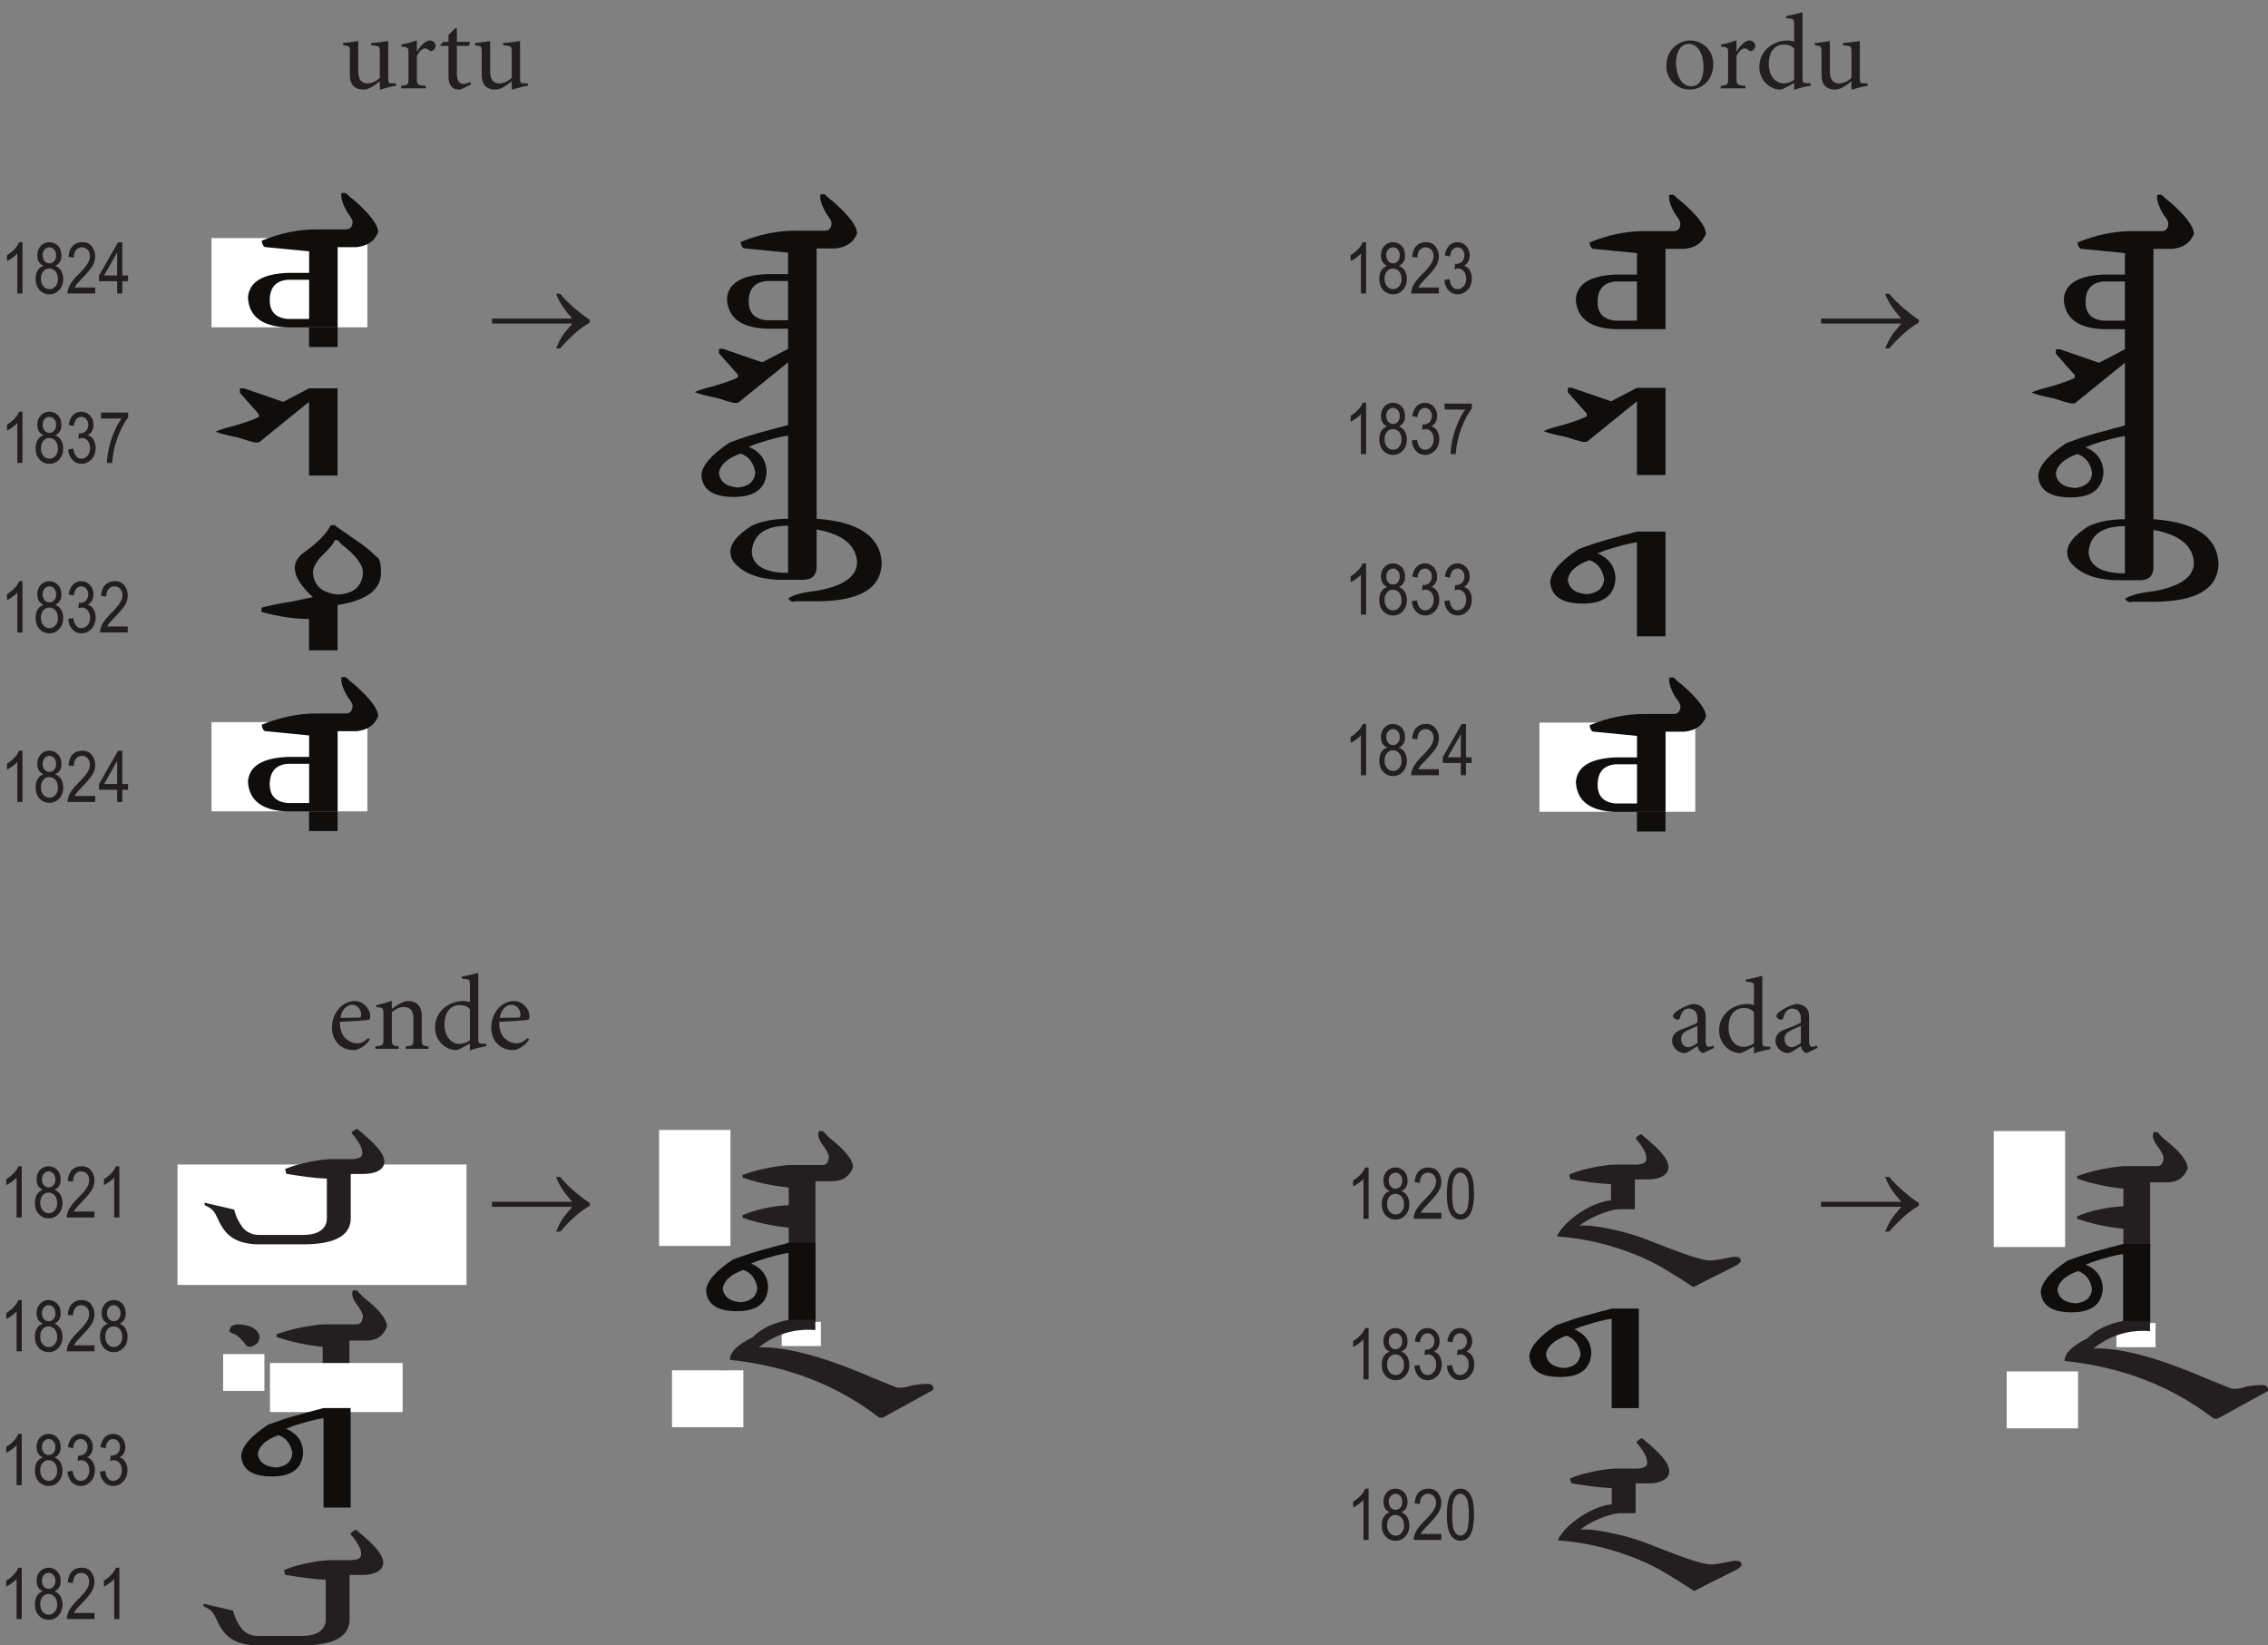 <?xml version="1.0" encoding="UTF-8" standalone="no"?>
<svg
   width="254.26pt"
   height="184.43pt"
   viewBox="0 0 254.26 184.43"
   version="1.2"
   id="svg65666"
   xmlns:xlink="http://www.w3.org/1999/xlink"
   xmlns="http://www.w3.org/2000/svg"
   xmlns:svg="http://www.w3.org/2000/svg">
  <rect x="0" y="0" width="254.26" height="184.43" fill="#808080" stroke="none"/>
  <defs
     id="defs65363">
    <g
       id="g65355">
      <symbol
         overflow="visible"
         id="glyph0-0">
        <path
           style="stroke:none;"
           d="M 1.688 0 L 1.688 -5 L 0.172 -5 L 0.172 0 Z M 0.359 -4.828 L 1.516 -4.828 L 1.516 -0.203 L 0.359 -0.203 Z M 0.359 -4.828 "
           id="path65298" />
      </symbol>
      <symbol
         overflow="visible"
         id="glyph0-1">
        <path
           style="stroke:none;"
           d="M 2.438 -5.75 L 2.062 -5.75 C 1.953 -5.5 1.797 -5.234 1.547 -4.969 C 1.297 -4.719 1.031 -4.484 0.703 -4.297 L 0.703 -3.625 C 0.891 -3.719 1.094 -3.844 1.312 -4 C 1.547 -4.172 1.719 -4.312 1.859 -4.484 L 1.859 0 L 2.438 0 Z M 2.438 -5.75 "
           id="path65301" />
      </symbol>
      <symbol
         overflow="visible"
         id="glyph0-2">
        <path
           style="stroke:none;"
           d="M 0.5 -2.594 C 0.344 -2.359 0.266 -2.031 0.266 -1.656 C 0.266 -1.125 0.406 -0.703 0.703 -0.391 C 1 -0.062 1.375 0.094 1.812 0.094 C 2.25 0.094 2.609 -0.062 2.906 -0.391 C 3.203 -0.703 3.359 -1.125 3.359 -1.625 C 3.359 -2 3.266 -2.312 3.125 -2.562 C 2.969 -2.812 2.75 -2.984 2.469 -3.109 C 2.703 -3.219 2.875 -3.359 2.984 -3.547 C 3.109 -3.75 3.156 -3.969 3.156 -4.25 C 3.156 -4.703 3.031 -5.062 2.781 -5.328 C 2.516 -5.609 2.188 -5.75 1.797 -5.75 C 1.422 -5.75 1.094 -5.609 0.844 -5.344 C 0.578 -5.062 0.453 -4.719 0.453 -4.281 C 0.453 -3.984 0.516 -3.75 0.625 -3.547 C 0.75 -3.359 0.922 -3.203 1.156 -3.109 C 0.875 -3.016 0.656 -2.844 0.5 -2.594 Z M 1.266 -4.922 C 1.422 -5.094 1.594 -5.172 1.812 -5.172 C 2.016 -5.172 2.188 -5.094 2.344 -4.922 C 2.5 -4.75 2.562 -4.531 2.562 -4.266 C 2.562 -4 2.5 -3.781 2.344 -3.625 C 2.203 -3.453 2.031 -3.375 1.812 -3.375 C 1.594 -3.375 1.422 -3.453 1.266 -3.625 C 1.125 -3.797 1.047 -4.016 1.047 -4.297 C 1.047 -4.547 1.125 -4.766 1.266 -4.922 Z M 1.125 -2.484 C 1.312 -2.703 1.531 -2.797 1.797 -2.797 C 2.062 -2.797 2.281 -2.703 2.484 -2.484 C 2.656 -2.266 2.766 -1.969 2.766 -1.625 C 2.766 -1.281 2.672 -1 2.484 -0.797 C 2.297 -0.578 2.078 -0.484 1.812 -0.484 C 1.547 -0.484 1.328 -0.578 1.141 -0.797 C 0.953 -1.016 0.859 -1.297 0.859 -1.641 C 0.859 -1.984 0.938 -2.266 1.125 -2.484 Z M 1.125 -2.484 "
           id="path65304" />
      </symbol>
      <symbol
         overflow="visible"
         id="glyph0-3">
        <path
           style="stroke:none;"
           d="M 0.984 -0.672 C 1.062 -0.797 1.141 -0.922 1.234 -1.062 C 1.344 -1.188 1.562 -1.422 1.906 -1.781 C 2.453 -2.344 2.812 -2.781 3.016 -3.125 C 3.203 -3.453 3.297 -3.797 3.297 -4.172 C 3.297 -4.578 3.172 -4.938 2.922 -5.266 C 2.688 -5.594 2.312 -5.75 1.844 -5.75 C 1.406 -5.75 1.047 -5.609 0.766 -5.328 C 0.5 -5.062 0.344 -4.641 0.297 -4.094 L 0.891 -4.031 C 0.891 -4.391 0.984 -4.688 1.156 -4.875 C 1.328 -5.078 1.547 -5.172 1.812 -5.172 C 2.062 -5.172 2.281 -5.078 2.453 -4.891 C 2.609 -4.719 2.703 -4.484 2.703 -4.188 C 2.703 -3.922 2.625 -3.656 2.453 -3.375 C 2.281 -3.078 1.938 -2.656 1.391 -2.125 C 0.922 -1.656 0.609 -1.25 0.438 -0.922 C 0.266 -0.578 0.188 -0.266 0.188 0 L 3.297 0 L 3.297 -0.672 Z M 0.984 -0.672 "
           id="path65307" />
      </symbol>
      <symbol
         overflow="visible"
         id="glyph0-4">
        <path
           style="stroke:none;"
           d="M 2.688 0 L 2.688 -1.375 L 3.328 -1.375 L 3.328 -2.016 L 2.688 -2.016 L 2.688 -5.734 L 2.203 -5.734 L 0.078 -2.016 L 0.078 -1.375 L 2.109 -1.375 L 2.109 0 Z M 0.641 -2.016 L 2.109 -4.594 L 2.109 -2.016 Z M 0.641 -2.016 "
           id="path65310" />
      </symbol>
      <symbol
         overflow="visible"
         id="glyph0-5">
        <path
           style="stroke:none;"
           d="M 0.75 -0.344 C 1.016 -0.047 1.359 0.094 1.766 0.094 C 2.188 0.094 2.562 -0.078 2.875 -0.406 C 3.188 -0.75 3.344 -1.172 3.344 -1.703 C 3.344 -1.938 3.297 -2.172 3.219 -2.375 C 3.141 -2.562 3.047 -2.734 2.922 -2.844 C 2.797 -2.969 2.641 -3.062 2.469 -3.109 C 2.656 -3.219 2.828 -3.375 2.938 -3.578 C 3.047 -3.781 3.109 -4.016 3.109 -4.266 C 3.109 -4.703 2.969 -5.047 2.703 -5.328 C 2.438 -5.609 2.125 -5.75 1.734 -5.75 C 1.375 -5.75 1.062 -5.625 0.812 -5.375 C 0.562 -5.125 0.391 -4.75 0.312 -4.266 L 0.891 -4.141 C 0.938 -4.484 1.031 -4.75 1.188 -4.922 C 1.344 -5.094 1.531 -5.172 1.75 -5.172 C 1.953 -5.172 2.141 -5.094 2.281 -4.922 C 2.438 -4.766 2.516 -4.547 2.516 -4.281 C 2.516 -3.984 2.422 -3.766 2.25 -3.578 C 2.078 -3.406 1.844 -3.312 1.547 -3.312 L 1.469 -3.328 L 1.406 -2.719 C 1.562 -2.766 1.703 -2.797 1.812 -2.797 C 2.062 -2.797 2.281 -2.688 2.453 -2.484 C 2.625 -2.281 2.719 -2.016 2.719 -1.688 C 2.719 -1.328 2.625 -1.047 2.438 -0.812 C 2.234 -0.594 2.016 -0.484 1.75 -0.484 C 1.266 -0.484 0.953 -0.859 0.844 -1.609 L 0.266 -1.516 C 0.297 -1.031 0.469 -0.625 0.75 -0.344 Z M 0.75 -0.344 "
           id="path65313" />
      </symbol>
      <symbol
         overflow="visible"
         id="glyph0-6">
        <path
           style="stroke:none;"
           d="M 2.594 -4.984 C 2.297 -4.578 2.031 -4.094 1.781 -3.5 C 1.531 -2.922 1.328 -2.312 1.188 -1.688 C 1.047 -1.047 0.969 -0.484 0.953 0 L 1.547 0 C 1.594 -0.922 1.797 -1.859 2.141 -2.812 C 2.484 -3.75 2.891 -4.516 3.344 -5.109 L 3.344 -5.656 L 0.297 -5.656 L 0.297 -4.984 Z M 2.594 -4.984 "
           id="path65316" />
      </symbol>
      <symbol
         overflow="visible"
         id="glyph0-7">
        <path
           style="stroke:none;"
           d="M 0.688 -0.562 C 0.969 -0.125 1.344 0.094 1.797 0.094 C 2.297 0.094 2.688 -0.156 2.938 -0.641 C 3.188 -1.141 3.312 -1.875 3.312 -2.828 C 3.312 -3.891 3.172 -4.656 2.859 -5.156 C 2.594 -5.547 2.234 -5.75 1.797 -5.75 C 1.281 -5.75 0.906 -5.5 0.641 -5.016 C 0.391 -4.516 0.266 -3.781 0.266 -2.828 C 0.266 -1.75 0.406 -1 0.688 -0.562 Z M 1.125 -4.703 C 1.297 -5.016 1.516 -5.172 1.766 -5.172 C 2.062 -5.172 2.281 -5.016 2.469 -4.703 C 2.641 -4.391 2.734 -3.766 2.734 -2.828 C 2.734 -1.906 2.641 -1.281 2.469 -0.953 C 2.281 -0.641 2.062 -0.484 1.812 -0.484 C 1.531 -0.484 1.297 -0.641 1.125 -0.953 C 0.938 -1.266 0.859 -1.891 0.859 -2.828 C 0.859 -3.75 0.938 -4.375 1.125 -4.703 Z M 1.125 -4.703 "
           id="path65319" />
      </symbol>
      <symbol
         overflow="visible"
         id="glyph1-0">
        <path
           style="stroke:none;"
           d=""
           id="path65322" />
      </symbol>
      <symbol
         overflow="visible"
         id="glyph1-1">
        <path
           style="stroke:none;"
           d="M 4.5 -1.156 C 4.016 -0.734 3.547 -0.547 3.125 -0.547 C 2.594 -0.547 2.078 -0.797 2.078 -1.922 L 2.078 -5.297 C 1.625 -5.219 0.75 -5.094 0.391 -5.078 L 0.391 -4.828 L 0.75 -4.766 C 1.031 -4.734 1.141 -4.625 1.141 -4.188 L 1.141 -1.5 C 1.141 -0.297 1.781 0.141 2.641 0.141 C 2.938 0.141 3.234 0.062 3.594 -0.141 C 3.906 -0.328 4.219 -0.562 4.5 -0.781 L 4.5 0.078 L 4.578 0.141 C 4.938 0.031 5.812 -0.219 6.312 -0.281 L 6.312 -0.547 L 5.781 -0.562 C 5.531 -0.578 5.438 -0.609 5.438 -1.094 L 5.438 -5.297 C 4.984 -5.219 4.109 -5.094 3.547 -5.078 L 3.547 -4.828 L 4.125 -4.75 C 4.375 -4.734 4.5 -4.625 4.5 -4.188 Z M 4.5 -1.156 "
           id="path65325" />
      </symbol>
      <symbol
         overflow="visible"
         id="glyph1-2">
        <path
           style="stroke:none;"
           d="M 2.172 -3.609 C 2.484 -4.234 2.797 -4.469 3.078 -4.469 C 3.297 -4.469 3.438 -4.359 3.594 -4.219 C 3.656 -4.156 3.766 -4.141 3.906 -4.203 C 4.156 -4.312 4.281 -4.578 4.281 -4.781 C 4.281 -5.031 4 -5.359 3.641 -5.359 C 3.062 -5.359 2.469 -4.609 2.203 -4.141 L 2.172 -4.141 L 2.172 -5.375 C 1.578 -5.156 0.984 -5.016 0.422 -4.891 L 0.422 -4.688 C 1.219 -4.578 1.234 -4.578 1.234 -3.859 L 1.234 -1.078 C 1.234 -0.406 1.172 -0.344 0.406 -0.281 L 0.406 0 L 3.172 0 L 3.172 -0.281 C 2.234 -0.344 2.172 -0.406 2.172 -1.078 Z M 2.172 -3.609 "
           id="path65328" />
      </symbol>
      <symbol
         overflow="visible"
         id="glyph1-3">
        <path
           style="stroke:none;"
           d="M 2.047 -4.75 L 3.359 -4.75 C 3.5 -4.891 3.547 -5.078 3.438 -5.203 L 2.047 -5.203 L 2.047 -6.75 L 1.891 -6.75 L 1.109 -5.969 L 1.109 -5.203 L 0.547 -5.203 L 0.188 -4.875 L 0.234 -4.75 L 1.109 -4.75 L 1.109 -1.312 C 1.109 -0.344 1.531 0.141 2.297 0.141 C 2.391 0.141 2.547 0.109 2.656 0.047 L 3.641 -0.438 L 3.531 -0.703 C 3.297 -0.578 3.031 -0.484 2.812 -0.484 C 2.5 -0.484 2.047 -0.641 2.047 -1.578 Z M 2.047 -4.75 "
           id="path65331" />
      </symbol>
      <symbol
         overflow="visible"
         id="glyph1-4">
        <path
           style="stroke:none;"
           d="M 3.266 -0.219 C 2.219 -0.219 1.562 -1.375 1.562 -2.906 C 1.562 -4.156 2.172 -4.984 2.969 -4.984 C 4.062 -4.984 4.641 -3.75 4.641 -2.422 C 4.641 -0.797 4.016 -0.219 3.266 -0.219 Z M 3.125 0.141 C 4.344 0.141 5.734 -0.812 5.734 -2.688 C 5.734 -4.188 4.641 -5.359 3.125 -5.359 C 2.031 -5.359 0.469 -4.469 0.469 -2.453 C 0.469 -1.219 1.438 0.141 3.125 0.141 Z M 3.125 0.141 "
           id="path65334" />
      </symbol>
      <symbol
         overflow="visible"
         id="glyph1-5">
        <path
           style="stroke:none;"
           d="M 4.375 -0.953 C 4.078 -0.719 3.609 -0.547 3.188 -0.547 C 2.406 -0.547 1.531 -1.266 1.531 -2.719 C 1.531 -4.578 2.656 -4.906 3.188 -4.906 C 3.609 -4.906 4.109 -4.812 4.375 -4.422 Z M 5.312 -8.516 C 4.875 -8.406 4.109 -8.203 3.469 -8.094 L 3.469 -7.859 C 4.359 -7.797 4.375 -7.781 4.375 -7.078 L 4.375 -5.234 C 4.156 -5.312 3.781 -5.359 3.703 -5.359 C 1.797 -5.359 0.469 -4.016 0.469 -2.406 C 0.469 -0.75 1.812 0.141 2.781 0.141 C 2.906 0.141 3.078 0.109 3.422 -0.078 L 4.375 -0.594 L 4.375 0.188 C 5.078 -0.109 6.016 -0.25 6.219 -0.297 L 6.219 -0.562 L 5.703 -0.578 C 5.391 -0.594 5.312 -0.641 5.312 -1.172 Z M 5.312 -8.516 "
           id="path65337" />
      </symbol>
      <symbol
         overflow="visible"
         id="glyph1-6">
        <path
           style="stroke:none;"
           d="M 4.547 -1.203 C 4.062 -0.766 3.703 -0.625 3.312 -0.625 C 2.453 -0.625 1.312 -1.25 1.359 -3.031 C 2.844 -3.078 4.328 -3.203 4.5 -3.234 C 4.719 -3.281 4.75 -3.312 4.75 -3.688 C 4.75 -4.484 3.969 -5.359 3.031 -5.359 C 1.594 -5.359 0.469 -4 0.469 -2.391 C 0.469 -1 1.375 0.141 2.906 0.141 C 3.234 0.141 4.062 -0.094 4.719 -1.031 Z M 1.422 -3.469 C 1.531 -4.359 2.141 -4.938 2.719 -4.938 C 3.344 -4.938 3.734 -4.375 3.734 -3.891 C 3.734 -3.562 3.688 -3.5 3.516 -3.5 Z M 1.422 -3.469 "
           id="path65340" />
      </symbol>
      <symbol
         overflow="visible"
         id="glyph1-7">
        <path
           style="stroke:none;"
           d="M 2.172 -5.375 C 1.562 -5.156 0.969 -5.016 0.422 -4.891 L 0.422 -4.688 C 1.219 -4.578 1.234 -4.578 1.234 -3.859 L 1.234 -1.078 C 1.234 -0.406 1.172 -0.344 0.344 -0.281 L 0.344 0 L 2.938 0 L 2.938 -0.281 C 2.234 -0.344 2.172 -0.406 2.172 -1.078 L 2.172 -4.109 C 2.531 -4.422 3.016 -4.688 3.484 -4.688 C 4.375 -4.688 4.594 -4.078 4.594 -3.391 L 4.594 -1.078 C 4.594 -0.406 4.531 -0.344 3.75 -0.281 L 3.75 0 L 6.281 0 L 6.281 -0.281 C 5.594 -0.344 5.531 -0.406 5.531 -1.078 L 5.531 -3.75 C 5.531 -4.703 4.984 -5.359 4.016 -5.359 C 3.641 -5.359 3.344 -5.219 2.969 -5 C 2.656 -4.812 2.406 -4.641 2.172 -4.469 Z M 2.172 -5.375 "
           id="path65343" />
      </symbol>
      <symbol
         overflow="visible"
         id="glyph1-8">
        <path
           style="stroke:none;"
           d="M 5.172 -0.438 L 5.062 -0.703 C 4.844 -0.594 4.641 -0.547 4.547 -0.547 C 4.375 -0.547 4.219 -0.75 4.219 -1.203 L 4.219 -3.906 C 4.219 -4.328 4.156 -4.75 3.75 -5.062 C 3.516 -5.25 3.141 -5.359 2.812 -5.359 C 1.953 -5.203 1.25 -4.734 0.953 -4.531 C 0.703 -4.328 0.547 -4.156 0.547 -4.016 C 0.547 -3.797 0.875 -3.594 1.062 -3.594 C 1.203 -3.594 1.312 -3.688 1.344 -3.828 C 1.469 -4.328 1.734 -4.844 2.312 -4.844 C 2.953 -4.844 3.297 -4.438 3.297 -3.703 L 3.297 -3.281 C 2.938 -3.031 1.953 -2.688 1.375 -2.453 C 0.75 -2.203 0.453 -1.781 0.453 -1.234 C 0.453 -0.578 1.016 0.141 1.891 0.141 C 2.141 0.141 2.797 -0.312 3.297 -0.641 C 3.375 -0.344 3.547 0.078 3.953 0.141 Z M 3.297 -0.984 C 2.969 -0.734 2.531 -0.516 2.25 -0.516 C 1.891 -0.516 1.469 -0.812 1.469 -1.453 C 1.469 -1.891 1.672 -2.125 2.094 -2.359 C 2.312 -2.469 3.031 -2.797 3.297 -2.906 Z M 3.297 -0.984 "
           id="path65346" />
      </symbol>
      <symbol
         overflow="visible"
         id="glyph2-0">
        <path
           style="stroke:none;"
           d="M 6.609 0 L 6.609 -7.5 L 0.594 -7.5 L 0.594 0 Z M 0.797 -7.312 L 6.422 -7.312 L 6.422 -0.188 L 0.797 -0.188 Z M 0.797 -7.312 "
           id="path65349" />
      </symbol>
      <symbol
         overflow="visible"
         id="glyph2-1">
        <path
           style="stroke:none;"
           d="M 8.297 -1.188 C 8.062 -0.812 7.844 -0.375 7.625 0.156 L 8.094 0.156 C 8.562 -0.406 9.094 -0.953 9.703 -1.5 C 10.312 -2.047 10.891 -2.453 11.406 -2.734 L 11.406 -3.062 C 11.016 -3.281 10.469 -3.703 9.797 -4.266 C 9.109 -4.844 8.547 -5.406 8.094 -5.969 L 7.625 -5.969 C 7.828 -5.453 8.047 -5.031 8.266 -4.688 C 8.5 -4.312 8.875 -3.828 9.438 -3.188 L 0.438 -3.188 L 0.438 -2.625 L 9.438 -2.625 C 8.922 -2.031 8.531 -1.547 8.297 -1.188 Z M 8.297 -1.188 "
           id="path65352" />
      </symbol>
    </g>
    <clipPath
       id="clip1">
      <path
         d="M 22 171 L 43 171 L 43 184.43 L 22 184.43 Z M 22 171 "
         id="path65357" />
    </clipPath>
    <clipPath
       id="clip2">
      <path
         d="M 226 148 L 254.262 148 L 254.262 160 L 226 160 Z M 226 148 "
         id="path65360" />
    </clipPath>
  </defs>
  <g
     id="surface5870">
    <path
       style=" stroke:none;fill-rule:nonzero;fill:rgb(6.302%,5.762%,5.057%);fill-opacity:1;"
       d="M 84.273 61.824 C 84.379 63.426 85.73 64.215 88.352 64.215 L 88.352 58.926 C 85.82 58.926 84.449 59.891 84.273 61.824 Z M 91.551 58.152 C 96.207 58.469 98.633 60.086 98.844 63.004 C 98.844 65.938 96.402 67.398 91.551 67.398 L 89.125 67.398 C 89.09 67.434 89.035 67.449 88.965 67.449 C 88.859 67.449 88.773 67.414 88.668 67.363 C 88.578 67.293 88.457 67.203 88.352 67.098 C 88.844 66.695 89.914 66.414 91.551 66.219 C 94.574 65.691 96.086 64.621 96.086 63.004 C 95.961 61.086 94.449 59.875 91.551 59.348 L 91.551 63.496 C 91.551 64.496 91.039 64.988 90.02 64.988 L 87.137 64.988 C 84.887 64.867 83.27 64.215 82.27 63.004 C 82.004 62.668 81.883 62.281 81.883 61.844 C 81.883 60.91 82.672 59.945 84.273 58.926 C 85.398 58.414 86.75 58.152 88.352 58.152 Z M 83.023 50.836 C 81.582 51.344 80.773 52.066 80.598 52.98 C 80.688 53.98 81.391 54.543 82.727 54.648 C 83.922 54.543 84.57 53.98 84.676 52.98 C 84.5 51.871 83.938 51.152 83.023 50.836 Z M 78.629 53.277 C 78.699 52.172 79.754 50.961 81.793 49.605 C 82.355 49.395 83.023 49.164 83.797 48.902 C 84.59 48.656 85.484 48.391 86.523 48.129 C 86.926 48.004 87.277 47.918 87.594 47.848 C 87.895 47.758 88.141 47.688 88.352 47.637 L 91.551 47.637 L 91.551 59.379 L 88.352 59.379 L 88.352 48.832 C 87.93 48.883 87.418 48.988 86.805 49.148 C 86.188 49.305 85.484 49.516 84.676 49.781 C 84.555 49.836 84.43 49.887 84.309 49.938 C 84.184 49.992 84.062 50.027 83.938 50.078 C 85.273 50.66 85.941 51.625 85.941 52.98 C 85.801 54.789 84.59 55.703 82.27 55.703 C 79.949 55.703 78.734 54.895 78.629 53.277 Z M 85.449 40.613 L 88.352 39.102 L 91.551 39.102 L 91.551 48.875 L 88.352 48.875 L 88.352 40.613 L 82.727 45.164 L 82.27 45.164 C 82.023 45.113 81.758 45.023 81.426 44.938 C 81.109 44.832 80.723 44.707 80.281 44.586 C 79.719 44.48 79.246 44.375 78.859 44.27 C 78.473 44.164 78.137 44.059 77.875 43.953 C 78.066 43.863 78.332 43.758 78.648 43.652 C 78.98 43.547 79.367 43.441 79.809 43.336 C 80.477 43.145 81.055 42.969 81.531 42.793 C 82.023 42.633 82.41 42.457 82.727 42.301 L 82.727 42 L 80.598 39.594 L 80.598 39.102 L 81.055 39.102 Z M 85.941 31.5 C 84.605 31.625 83.938 32.379 83.938 33.805 C 83.938 35.07 84.605 35.773 85.941 35.895 L 88.352 35.895 L 88.352 31.5 Z M 81.496 33.504 C 81.617 31.766 83.094 30.852 85.941 30.727 L 88.352 30.727 L 88.352 28.32 L 83.48 27.844 C 83.27 27.844 83.113 27.598 83.023 27.125 C 85.098 26.281 87.137 25.859 89.125 25.859 L 92.465 25.859 C 92.957 25.859 93.219 25.559 93.219 24.98 C 93.219 24.785 93.008 24.434 92.621 23.926 C 92.164 23.133 91.953 22.5 91.953 22.043 C 91.953 21.938 91.953 21.852 91.988 21.781 L 92.465 21.781 C 92.551 21.867 92.676 21.992 92.832 22.133 C 92.973 22.273 93.148 22.414 93.359 22.555 C 95.172 24.137 96.086 25.348 96.086 26.176 C 95.699 27.16 94.891 27.723 93.676 27.844 L 91.551 27.844 L 91.551 40.344 L 88.352 40.344 L 88.352 36.844 L 85.941 36.844 C 83.094 36.738 81.617 35.633 81.496 33.504 "
       id="path65365" />
    <path
       style=" stroke:none;fill-rule:nonzero;fill:rgb(6.302%,5.762%,5.057%);fill-opacity:1;"
       d="M 234.141 61.875 C 234.246 63.477 235.602 64.266 238.219 64.266 L 238.219 58.977 C 235.688 58.977 234.316 59.941 234.141 61.875 Z M 241.418 58.203 C 246.078 58.52 248.504 60.137 248.715 63.055 C 248.715 65.988 246.27 67.449 241.418 67.449 L 238.992 67.449 C 238.957 67.484 238.906 67.5 238.836 67.5 C 238.73 67.5 238.641 67.465 238.535 67.414 C 238.449 67.344 238.324 67.254 238.219 67.148 C 238.711 66.746 239.785 66.465 241.418 66.27 C 244.441 65.742 245.953 64.672 245.953 63.055 C 245.832 61.137 244.32 59.926 241.418 59.398 L 241.418 63.547 C 241.418 64.547 240.91 65.039 239.891 65.039 L 237.008 65.039 C 234.758 64.918 233.141 64.266 232.137 63.055 C 231.875 62.719 231.75 62.336 231.75 61.895 C 231.75 60.961 232.543 59.996 234.141 58.977 C 235.266 58.465 236.621 58.203 238.219 58.203 Z M 232.895 50.887 C 231.453 51.395 230.645 52.117 230.469 53.031 C 230.555 54.031 231.258 54.594 232.594 54.699 C 233.789 54.594 234.441 54.031 234.547 53.031 C 234.371 51.922 233.809 51.203 232.895 50.887 Z M 228.5 53.328 C 228.57 52.223 229.625 51.008 231.664 49.656 C 232.227 49.445 232.895 49.215 233.668 48.953 C 234.457 48.707 235.355 48.441 236.391 48.18 C 236.797 48.055 237.148 47.969 237.465 47.898 C 237.762 47.809 238.008 47.738 238.219 47.688 L 241.418 47.688 L 241.418 59.43 L 238.219 59.43 L 238.219 48.883 C 237.797 48.934 237.289 49.039 236.672 49.199 C 236.059 49.355 235.355 49.566 234.547 49.832 C 234.422 49.883 234.301 49.938 234.176 49.988 C 234.055 50.043 233.93 50.078 233.809 50.129 C 235.145 50.711 235.812 51.676 235.812 53.031 C 235.672 54.84 234.457 55.754 232.137 55.754 C 229.816 55.754 228.605 54.945 228.5 53.328 Z M 235.32 40.664 L 238.219 39.152 L 241.418 39.152 L 241.418 48.926 L 238.219 48.926 L 238.219 40.664 L 232.594 45.215 L 232.137 45.215 C 231.891 45.164 231.629 45.074 231.293 44.988 C 230.977 44.883 230.59 44.758 230.152 44.637 C 229.59 44.531 229.113 44.426 228.727 44.32 C 228.34 44.215 228.008 44.109 227.742 44.004 C 227.938 43.914 228.199 43.809 228.516 43.703 C 228.852 43.598 229.238 43.492 229.676 43.387 C 230.344 43.195 230.926 43.02 231.398 42.844 C 231.891 42.684 232.277 42.508 232.594 42.352 L 232.594 42.051 L 230.469 39.645 L 230.469 39.152 L 230.926 39.152 Z M 235.812 31.551 C 234.477 31.676 233.809 32.43 233.809 33.855 C 233.809 35.121 234.477 35.824 235.812 35.945 L 238.219 35.945 L 238.219 31.551 Z M 231.363 33.555 C 231.488 31.816 232.965 30.902 235.812 30.777 L 238.219 30.777 L 238.219 28.371 L 233.352 27.895 C 233.141 27.895 232.98 27.648 232.895 27.176 C 234.969 26.332 237.008 25.91 238.992 25.91 L 242.332 25.91 C 242.824 25.91 243.09 25.609 243.09 25.031 C 243.09 24.836 242.879 24.484 242.492 23.977 C 242.035 23.184 241.824 22.551 241.824 22.094 C 241.824 21.988 241.824 21.902 241.859 21.832 L 242.332 21.832 C 242.422 21.918 242.543 22.043 242.703 22.184 C 242.844 22.324 243.02 22.465 243.23 22.605 C 245.039 24.188 245.953 25.398 245.953 26.227 C 245.566 27.211 244.758 27.773 243.547 27.895 L 241.418 27.895 L 241.418 40.395 L 238.219 40.395 L 238.219 36.895 L 235.812 36.895 C 232.965 36.789 231.488 35.684 231.363 33.555 "
       id="path65367" />
    <g
       style="fill:rgb(13.73%,12.16%,12.549%);fill-opacity:1;"
       id="g65377">
      <use
         xlink:href="#glyph0-1"
         x="0.082"
         y="32.896"
         id="use65369" />
      <use
         xlink:href="#glyph0-2"
         x="3.73"
         y="32.896"
         id="use65371" />
      <use
         xlink:href="#glyph0-3"
         x="7.378"
         y="32.896"
         id="use65373" />
      <use
         xlink:href="#glyph0-4"
         x="11.026"
         y="32.896"
         id="use65375" />
    </g>
    <g
       style="fill:rgb(13.73%,12.16%,12.549%);fill-opacity:1;"
       id="g65387">
      <use
         xlink:href="#glyph0-1"
         x="0.082"
         y="51.896"
         id="use65379" />
      <use
         xlink:href="#glyph0-2"
         x="3.73"
         y="51.896"
         id="use65381" />
      <use
         xlink:href="#glyph0-5"
         x="7.378"
         y="51.896"
         id="use65383" />
      <use
         xlink:href="#glyph0-6"
         x="11.026"
         y="51.896"
         id="use65385" />
    </g>
    <g
       style="fill:rgb(13.73%,12.16%,12.549%);fill-opacity:1;"
       id="g65397">
      <use
         xlink:href="#glyph0-1"
         x="0.082"
         y="70.896"
         id="use65389" />
      <use
         xlink:href="#glyph0-2"
         x="3.73"
         y="70.896"
         id="use65391" />
      <use
         xlink:href="#glyph0-5"
         x="7.378"
         y="70.896"
         id="use65393" />
      <use
         xlink:href="#glyph0-3"
         x="11.026"
         y="70.896"
         id="use65395" />
    </g>
    <g
       style="fill:rgb(13.73%,12.16%,12.549%);fill-opacity:1;"
       id="g65407">
      <use
         xlink:href="#glyph0-1"
         x="0.082"
         y="89.896"
         id="use65399" />
      <use
         xlink:href="#glyph0-2"
         x="3.73"
         y="89.896"
         id="use65401" />
      <use
         xlink:href="#glyph0-3"
         x="7.378"
         y="89.896"
         id="use65403" />
      <use
         xlink:href="#glyph0-4"
         x="11.026"
         y="89.896"
         id="use65405" />
    </g>
    <g
       style="fill:rgb(13.73%,12.16%,12.549%);fill-opacity:1;"
       id="g65417">
      <use
         xlink:href="#glyph0-1"
         x="150.714"
         y="32.896"
         id="use65409" />
      <use
         xlink:href="#glyph0-2"
         x="154.362"
         y="32.896"
         id="use65411" />
      <use
         xlink:href="#glyph0-3"
         x="158.01"
         y="32.896"
         id="use65413" />
      <use
         xlink:href="#glyph0-5"
         x="161.658"
         y="32.896"
         id="use65415" />
    </g>
    <g
       style="fill:rgb(13.73%,12.16%,12.549%);fill-opacity:1;"
       id="g65427">
      <use
         xlink:href="#glyph0-1"
         x="150.714"
         y="50.896"
         id="use65419" />
      <use
         xlink:href="#glyph0-2"
         x="154.362"
         y="50.896"
         id="use65421" />
      <use
         xlink:href="#glyph0-5"
         x="158.01"
         y="50.896"
         id="use65423" />
      <use
         xlink:href="#glyph0-6"
         x="161.658"
         y="50.896"
         id="use65425" />
    </g>
    <g
       style="fill:rgb(13.73%,12.16%,12.549%);fill-opacity:1;"
       id="g65437">
      <use
         xlink:href="#glyph0-1"
         x="150.714"
         y="68.896"
         id="use65429" />
      <use
         xlink:href="#glyph0-2"
         x="154.362"
         y="68.896"
         id="use65431" />
      <use
         xlink:href="#glyph0-5"
         x="158.01"
         y="68.896"
         id="use65433" />
      <use
         xlink:href="#glyph0-5"
         x="161.658"
         y="68.896"
         id="use65435" />
    </g>
    <g
       style="fill:rgb(13.73%,12.16%,12.549%);fill-opacity:1;"
       id="g65447">
      <use
         xlink:href="#glyph0-1"
         x="150.714"
         y="86.896"
         id="use65439" />
      <use
         xlink:href="#glyph0-2"
         x="154.362"
         y="86.896"
         id="use65441" />
      <use
         xlink:href="#glyph0-3"
         x="158.01"
         y="86.896"
         id="use65443" />
      <use
         xlink:href="#glyph0-4"
         x="161.658"
         y="86.896"
         id="use65445" />
    </g>
    <g
       style="fill:rgb(13.73%,12.16%,12.549%);fill-opacity:1;"
       id="g65453">
      <use
         xlink:href="#glyph1-1"
         x="38.082"
         y="9.896"
         id="use65449" />
      <use
         xlink:href="#glyph1-2"
         x="44.562"
         y="9.896"
         id="use65451" />
    </g>
    <g
       style="fill:rgb(13.73%,12.16%,12.549%);fill-opacity:1;"
       id="g65457">
      <use
         xlink:href="#glyph1-3"
         x="49.17"
         y="9.896"
         id="use65455" />
    </g>
    <g
       style="fill:rgb(13.73%,12.16%,12.549%);fill-opacity:1;"
       id="g65461">
      <use
         xlink:href="#glyph1-1"
         x="52.866"
         y="9.896"
         id="use65459" />
    </g>
    <g
       style="fill:rgb(13.73%,12.16%,12.549%);fill-opacity:1;"
       id="g65465">
      <use
         xlink:href="#glyph1-4"
         x="186.335"
         y="9.896"
         id="use65463" />
    </g>
    <g
       style="fill:rgb(13.73%,12.16%,12.549%);fill-opacity:1;"
       id="g65469">
      <use
         xlink:href="#glyph1-2"
         x="192.503"
         y="9.896"
         id="use65467" />
    </g>
    <g
       style="fill:rgb(13.73%,12.16%,12.549%);fill-opacity:1;"
       id="g65473">
      <use
         xlink:href="#glyph1-5"
         x="196.763"
         y="9.896"
         id="use65471" />
    </g>
    <g
       style="fill:rgb(13.73%,12.16%,12.549%);fill-opacity:1;"
       id="g65477">
      <use
         xlink:href="#glyph1-1"
         x="203.063"
         y="9.896"
         id="use65475" />
    </g>
    <path
       style=" stroke:none;fill-rule:nonzero;fill:rgb(6.302%,5.762%,5.057%);fill-opacity:1;"
       d="M 37.984 66.637 C 36.176 66.516 35.191 65.707 35.086 64.211 C 35.086 63.562 35.488 62.859 36.316 62.066 C 37 61.418 37.406 60.906 37.527 60.539 L 37.844 60.539 L 38.285 61.012 C 39.883 62.227 40.691 63.297 40.691 64.211 C 40.586 65.707 39.691 66.516 37.984 66.637 Z M 41.324 61.594 C 40.887 61.223 40.324 60.82 39.656 60.379 C 39.129 60.012 38.688 59.695 38.336 59.465 C 38.004 59.238 37.723 59.027 37.527 58.867 L 37.09 58.867 C 36.562 59.871 35.508 60.941 33.891 62.066 C 33.328 62.543 33.047 63.07 33.047 63.668 C 33.047 64.598 33.715 65.688 35.086 66.938 C 34.594 67.023 33.836 67.184 32.816 67.41 C 32.008 67.535 31.305 67.656 30.727 67.781 C 30.129 67.902 29.672 68.027 29.32 68.113 L 29.32 68.59 C 31.219 69.117 32.992 69.379 34.645 69.379 L 34.645 72.895 L 37.844 72.895 L 37.844 67.816 C 41.078 67.305 42.715 66.109 42.715 64.211 C 42.715 63.281 42.59 62.734 42.379 62.543 C 42.098 62.277 41.746 61.961 41.324 61.594 "
       id="path65479" />
    <path
       style=" stroke:none;fill-rule:nonzero;fill:rgb(6.302%,5.762%,5.057%);fill-opacity:1;"
       d="M 29.02 49.598 L 34.645 45.043 L 34.645 53.305 L 37.844 53.305 L 37.844 43.531 L 34.645 43.531 L 31.746 45.043 L 27.352 43.531 L 26.895 43.531 L 26.895 44.023 L 29.02 46.434 L 29.02 46.73 C 28.703 46.891 28.316 47.066 27.824 47.223 C 27.352 47.398 26.77 47.574 26.102 47.77 C 25.664 47.871 25.277 47.98 24.941 48.086 C 24.625 48.191 24.363 48.297 24.168 48.383 C 24.434 48.488 24.766 48.594 25.152 48.699 C 25.539 48.805 26.016 48.91 26.578 49.016 C 27.016 49.141 27.402 49.262 27.719 49.367 C 28.055 49.453 28.316 49.543 28.562 49.598 L 29.02 49.598 "
       id="path65481" />
    <path
       style=" stroke:none;fill-rule:nonzero;fill:rgb(6.302%,5.762%,5.057%);fill-opacity:1;"
       d="M 181.105 31.551 L 183.516 31.551 L 183.516 35.945 L 181.105 35.945 C 179.77 35.824 179.102 35.121 179.102 33.855 C 179.102 32.43 179.77 31.676 181.105 31.551 Z M 181.105 36.895 L 186.715 36.895 L 186.715 27.895 L 188.84 27.895 C 190.055 27.773 190.863 27.211 191.25 26.227 C 191.25 25.398 190.336 24.188 188.523 22.605 C 188.312 22.465 188.137 22.324 187.996 22.184 C 187.84 22.043 187.715 21.918 187.629 21.832 L 187.152 21.832 C 187.117 21.902 187.117 21.988 187.117 22.094 C 187.117 22.551 187.328 23.184 187.785 23.977 C 188.172 24.484 188.383 24.836 188.383 25.031 C 188.383 25.609 188.121 25.91 187.629 25.91 L 184.289 25.91 C 182.301 25.91 180.262 26.332 178.188 27.176 C 178.277 27.648 178.434 27.895 178.645 27.895 L 183.516 28.371 L 183.516 30.777 L 181.105 30.777 C 178.258 30.902 176.781 31.816 176.66 33.555 C 176.781 35.684 178.258 36.789 181.105 36.895 "
       id="path65483" />
    <path
       style=" stroke:none;fill-rule:nonzero;fill:rgb(6.302%,5.762%,5.057%);fill-opacity:1;"
       d="M 175.762 64.93 C 175.938 64.016 176.746 63.297 178.188 62.785 C 179.102 63.102 179.664 63.824 179.84 64.93 C 179.734 65.934 179.086 66.496 177.891 66.602 C 176.555 66.496 175.852 65.934 175.762 64.93 Z M 181.105 64.93 C 181.105 63.578 180.438 62.609 179.102 62.031 C 179.227 61.977 179.348 61.941 179.473 61.891 C 179.594 61.836 179.719 61.785 179.84 61.73 C 180.648 61.469 181.352 61.258 181.969 61.098 C 182.582 60.941 183.094 60.836 183.516 60.781 L 183.516 71.328 L 186.715 71.328 L 186.715 59.586 L 183.516 59.586 C 183.305 59.641 183.059 59.711 182.758 59.797 C 182.441 59.867 182.09 59.957 181.688 60.078 C 180.648 60.344 179.754 60.605 178.961 60.852 C 178.188 61.117 177.52 61.344 176.957 61.555 C 174.918 62.91 173.863 64.121 173.793 65.23 C 173.898 66.848 175.113 67.656 177.434 67.656 C 179.754 67.656 180.965 66.742 181.105 64.93 "
       id="path65485" />
    <path
       style=" stroke:none;fill-rule:nonzero;fill:rgb(6.302%,5.762%,5.057%);fill-opacity:1;"
       d="M 175.445 48.953 C 175.887 49.074 176.273 49.199 176.59 49.305 C 176.922 49.391 177.188 49.48 177.434 49.531 L 177.891 49.531 L 183.516 44.98 L 183.516 53.242 L 186.715 53.242 L 186.715 43.469 L 183.516 43.469 L 180.613 44.98 L 176.219 43.469 L 175.762 43.469 L 175.762 43.961 L 177.891 46.367 L 177.891 46.668 C 177.574 46.824 177.188 47 176.695 47.16 C 176.219 47.336 175.641 47.512 174.973 47.703 C 174.531 47.809 174.145 47.914 173.812 48.02 C 173.496 48.125 173.23 48.23 173.039 48.32 C 173.301 48.426 173.637 48.531 174.023 48.637 C 174.41 48.742 174.883 48.848 175.445 48.953 "
       id="path65487" />
    <path
       style=" stroke:none;fill-rule:nonzero;fill:rgb(6.302%,5.762%,5.057%);fill-opacity:1;"
       d="M 175.766 86.809 C 175.941 85.895 176.75 85.172 178.191 84.664 C 179.105 84.98 179.668 85.699 179.844 86.809 C 179.738 87.809 179.086 88.371 177.891 88.477 C 176.555 88.371 175.852 87.809 175.766 86.809 Z M 181.109 86.809 C 181.109 85.453 180.441 84.488 179.105 83.906 C 179.227 83.855 179.352 83.82 179.473 83.766 C 179.598 83.715 179.719 83.66 179.844 83.609 C 180.652 83.344 181.355 83.133 181.969 82.977 C 182.586 82.816 183.094 82.711 183.516 82.66 L 183.516 93.207 L 186.715 93.207 L 186.715 81.465 L 183.516 81.465 C 183.305 81.516 183.059 81.586 182.762 81.676 C 182.445 81.746 182.094 81.836 181.688 81.957 C 180.652 82.219 179.754 82.484 178.965 82.73 C 178.191 82.992 177.523 83.223 176.961 83.434 C 174.922 84.785 173.867 86 173.797 87.105 C 173.902 88.723 175.113 89.531 177.434 89.531 C 179.754 89.531 180.969 88.617 181.109 86.809 "
       id="path65489" />
    <path
       style=" stroke:none;fill-rule:nonzero;fill:rgb(100%,100%,100%);fill-opacity:1;"
       d="M 190.055 90.996 L 172.582 90.996 L 172.582 80.996 L 190.055 80.996 L 190.055 90.996 "
       id="path65491" />
    <path
       style=" stroke:none;fill-rule:nonzero;fill:rgb(6.302%,5.762%,5.057%);fill-opacity:1;"
       d="M 183.523 90.062 L 181.113 90.062 C 179.777 89.941 179.109 89.238 179.109 87.973 C 179.109 86.547 179.777 85.793 181.113 85.668 L 183.523 85.668 Z M 188.531 76.723 C 188.32 76.582 188.145 76.441 188.004 76.301 C 187.848 76.16 187.723 76.035 187.637 75.949 L 187.16 75.949 C 187.125 76.02 187.125 76.105 187.125 76.211 C 187.125 76.668 187.336 77.301 187.793 78.094 C 188.18 78.602 188.391 78.953 188.391 79.148 C 188.391 79.727 188.129 80.027 187.637 80.027 L 184.297 80.027 C 182.309 80.027 180.27 80.449 178.195 81.293 C 178.285 81.766 178.441 82.012 178.652 82.012 L 183.523 82.488 L 183.523 84.895 L 181.113 84.895 C 178.266 85.02 176.789 85.934 176.668 87.672 C 176.789 89.801 178.266 90.906 181.113 91.012 L 186.723 91.012 L 186.723 82.012 L 188.848 82.012 C 190.062 81.891 190.871 81.328 191.258 80.344 C 191.258 79.516 190.344 78.305 188.531 76.723 "
       id="path65493" />
    <path
       style=" stroke:none;fill-rule:nonzero;fill:rgb(6.302%,5.762%,5.057%);fill-opacity:1;"
       d="M 26.898 86.754 C 27.074 85.84 27.883 85.121 29.324 84.609 C 30.238 84.926 30.801 85.648 30.977 86.754 C 30.871 87.758 30.219 88.32 29.023 88.426 C 27.688 88.32 26.984 87.758 26.898 86.754 Z M 32.242 86.754 C 32.242 85.402 31.574 84.434 30.238 83.855 C 30.359 83.801 30.484 83.766 30.605 83.715 C 30.73 83.66 30.852 83.609 30.977 83.555 C 31.785 83.293 32.488 83.082 33.102 82.922 C 33.719 82.766 34.227 82.66 34.648 82.605 L 34.648 93.152 L 37.848 93.152 L 37.848 81.41 L 34.648 81.41 C 34.438 81.465 34.191 81.535 33.895 81.621 C 33.578 81.691 33.227 81.781 32.82 81.902 C 31.785 82.168 30.887 82.43 30.098 82.676 C 29.324 82.941 28.656 83.168 28.094 83.379 C 26.055 84.734 25 85.945 24.93 87.055 C 25.035 88.672 26.246 89.48 28.566 89.48 C 30.887 89.48 32.102 88.566 32.242 86.754 "
       id="path65495" />
    <path
       style=" stroke:none;fill-rule:nonzero;fill:rgb(100%,100%,100%);fill-opacity:1;"
       d="M 41.184 90.945 L 23.715 90.945 L 23.715 80.945 L 41.184 80.945 L 41.184 90.945 "
       id="path65497" />
    <path
       style=" stroke:none;fill-rule:nonzero;fill:rgb(6.302%,5.762%,5.057%);fill-opacity:1;"
       d="M 34.656 90.012 L 32.246 90.012 C 30.91 89.887 30.242 89.184 30.242 87.918 C 30.242 86.496 30.91 85.738 32.246 85.617 L 34.656 85.617 Z M 39.664 76.668 C 39.453 76.527 39.277 76.387 39.137 76.246 C 38.977 76.105 38.855 75.984 38.77 75.895 L 38.293 75.895 C 38.258 75.965 38.258 76.055 38.258 76.16 C 38.258 76.617 38.469 77.25 38.926 78.039 C 39.312 78.551 39.523 78.902 39.523 79.094 C 39.523 79.676 39.262 79.973 38.77 79.973 L 35.426 79.973 C 33.441 79.973 31.402 80.395 29.328 81.238 C 29.414 81.715 29.574 81.961 29.785 81.961 L 34.656 82.434 L 34.656 84.844 L 32.246 84.844 C 29.398 84.965 27.922 85.879 27.797 87.621 C 27.922 89.746 29.398 90.855 32.246 90.961 L 37.852 90.961 L 37.852 81.961 L 39.98 81.961 C 41.195 81.836 42.004 81.273 42.391 80.289 C 42.391 79.465 41.473 78.25 39.664 76.668 "
       id="path65499" />
    <path
       style=" stroke:none;fill-rule:nonzero;fill:rgb(6.302%,5.762%,5.057%);fill-opacity:1;"
       d="M 26.898 32.496 C 27.074 31.586 27.883 30.863 29.324 30.352 C 30.238 30.668 30.801 31.391 30.977 32.496 C 30.871 33.5 30.219 34.062 29.023 34.168 C 27.688 34.062 26.984 33.5 26.898 32.496 Z M 32.242 32.496 C 32.242 31.145 31.574 30.176 30.238 29.598 C 30.359 29.543 30.484 29.508 30.605 29.457 C 30.73 29.402 30.852 29.352 30.977 29.297 C 31.785 29.035 32.488 28.824 33.102 28.664 C 33.719 28.508 34.227 28.402 34.648 28.348 L 34.648 38.895 L 37.848 38.895 L 37.848 27.152 L 34.648 27.152 C 34.438 27.207 34.191 27.277 33.895 27.363 C 33.578 27.434 33.227 27.523 32.82 27.645 C 31.785 27.91 30.887 28.172 30.098 28.418 C 29.324 28.684 28.656 28.91 28.094 29.121 C 26.055 30.477 25 31.688 24.93 32.797 C 25.035 34.414 26.246 35.223 28.566 35.223 C 30.887 35.223 32.102 34.309 32.242 32.496 "
       id="path65501" />
    <path
       style=" stroke:none;fill-rule:nonzero;fill:rgb(100%,100%,100%);fill-opacity:1;"
       d="M 41.184 36.688 L 23.715 36.688 L 23.715 26.688 L 41.184 26.688 L 41.184 36.688 "
       id="path65503" />
    <path
       style=" stroke:none;fill-rule:nonzero;fill:rgb(6.302%,5.762%,5.057%);fill-opacity:1;"
       d="M 34.656 35.754 L 32.246 35.754 C 30.91 35.629 30.242 34.926 30.242 33.66 C 30.242 32.238 30.91 31.48 32.246 31.359 L 34.656 31.359 Z M 39.664 22.41 C 39.453 22.27 39.277 22.129 39.137 21.988 C 38.977 21.848 38.855 21.727 38.77 21.637 L 38.293 21.637 C 38.258 21.711 38.258 21.797 38.258 21.902 C 38.258 22.359 38.469 22.992 38.926 23.781 C 39.312 24.293 39.523 24.645 39.523 24.836 C 39.523 25.418 39.262 25.715 38.77 25.715 L 35.426 25.715 C 33.441 25.715 31.402 26.137 29.328 26.98 C 29.414 27.457 29.574 27.703 29.785 27.703 L 34.656 28.176 L 34.656 30.586 L 32.246 30.586 C 29.398 30.711 27.922 31.621 27.797 33.363 C 27.922 35.488 29.398 36.598 32.246 36.703 L 37.852 36.703 L 37.852 27.703 L 39.98 27.703 C 41.195 27.578 42.004 27.016 42.391 26.031 C 42.391 25.207 41.473 23.992 39.664 22.41 "
       id="path65505" />
    <path
       style=" stroke:none;fill-rule:nonzero;fill:rgb(100%,100%,100%);fill-opacity:1;"
       d="M 19.902 130.531 L 52.301 130.531 L 52.301 144.031 L 19.902 144.031 L 19.902 130.531 "
       id="path65507" />
    <path
       style=" stroke:none;fill-rule:nonzero;fill:rgb(13.73%,12.16%,12.549%);fill-opacity:1;"
       d="M 37.992 138.742 C 38.879 138.25 39.32 137.523 39.32 136.559 L 39.32 131.59 L 40.738 131.59 C 41.438 131.59 42.008 131.469 42.441 131.223 C 42.875 130.98 43.09 130.637 43.09 130.195 C 43.09 129.844 42.922 129.438 42.59 128.98 C 42.258 128.52 41.715 127.961 40.961 127.309 C 40.805 127.172 40.641 127.035 40.477 126.898 C 40.309 126.762 40.172 126.637 40.066 126.531 C 39.977 126.531 39.871 126.574 39.75 126.656 C 39.625 126.738 39.516 126.832 39.418 126.941 C 39.418 127.008 39.48 127.109 39.602 127.242 C 39.727 127.371 39.871 127.562 40.035 127.805 C 40.133 127.953 40.219 128.082 40.285 128.199 C 40.355 128.316 40.414 128.434 40.461 128.543 C 40.512 128.656 40.547 128.773 40.574 128.898 C 40.598 129.02 40.609 129.156 40.609 129.312 C 40.609 129.539 40.488 129.699 40.25 129.789 C 40.012 129.883 39.699 129.93 39.309 129.93 L 37.109 129.93 C 36.895 129.93 36.586 129.953 36.18 129.996 C 35.777 130.039 35.328 130.109 34.84 130.207 C 34.355 130.305 33.855 130.418 33.348 130.559 C 32.84 130.691 32.379 130.859 31.957 131.051 L 32.105 131.578 C 32.875 131.703 33.641 131.816 34.402 131.918 C 35.164 132.023 35.914 132.086 36.645 132.117 L 36.645 136.551 C 36.645 137.137 36.414 137.598 35.957 137.93 C 35.496 138.258 34.832 138.426 33.965 138.426 L 29.125 138.426 C 28.766 138.426 28.457 138.379 28.203 138.285 C 27.949 138.195 27.738 138.082 27.574 137.949 C 27.406 137.816 27.27 137.68 27.164 137.535 C 27.055 137.387 26.969 137.254 26.898 137.137 C 26.781 136.941 26.688 136.773 26.621 136.633 C 26.551 136.492 26.496 136.359 26.453 136.238 C 26.406 136.117 26.371 136.004 26.344 135.902 C 26.312 135.801 26.285 135.695 26.254 135.586 L 22.934 134.812 L 22.934 135.074 C 23.148 135.191 23.328 135.289 23.469 135.367 C 23.609 135.445 23.73 135.539 23.832 135.648 C 23.938 135.754 24.035 135.887 24.125 136.039 C 24.219 136.199 24.324 136.406 24.441 136.668 C 24.645 137.129 24.883 137.535 25.145 137.887 C 25.41 138.238 25.723 138.531 26.09 138.762 C 26.457 138.996 26.887 139.176 27.379 139.297 C 27.875 139.418 28.457 139.48 29.133 139.48 L 33.969 139.48 C 35.77 139.48 37.109 139.234 37.992 138.742 "
       id="path65509" />
    <g
       clip-path="url(#clip1)"
       clip-rule="nonzero"
       id="g65513">
      <path
         style=" stroke:none;fill-rule:nonzero;fill:rgb(13.73%,12.16%,12.549%);fill-opacity:1;"
         d="M 37.867 183.691 C 38.754 183.199 39.195 182.473 39.195 181.508 L 39.195 176.539 L 40.613 176.539 C 41.312 176.539 41.883 176.414 42.316 176.172 C 42.75 175.93 42.965 175.586 42.965 175.148 C 42.965 174.793 42.797 174.391 42.465 173.93 C 42.133 173.469 41.59 172.914 40.836 172.258 C 40.68 172.121 40.516 171.984 40.352 171.848 C 40.184 171.711 40.047 171.586 39.941 171.48 C 39.852 171.48 39.746 171.523 39.625 171.605 C 39.5 171.688 39.391 171.785 39.293 171.891 C 39.293 171.957 39.355 172.059 39.477 172.191 C 39.602 172.324 39.746 172.512 39.91 172.754 C 40.008 172.902 40.094 173.035 40.16 173.152 C 40.23 173.27 40.289 173.383 40.336 173.496 C 40.387 173.609 40.422 173.727 40.449 173.848 C 40.473 173.969 40.484 174.109 40.484 174.266 C 40.484 174.488 40.363 174.648 40.125 174.742 C 39.887 174.832 39.574 174.879 39.184 174.879 L 36.984 174.879 C 36.77 174.879 36.461 174.902 36.055 174.945 C 35.652 174.988 35.203 175.059 34.715 175.156 C 34.23 175.254 33.73 175.371 33.223 175.508 C 32.715 175.645 32.254 175.809 31.832 176 L 31.98 176.527 C 32.75 176.652 33.516 176.77 34.277 176.871 C 35.039 176.973 35.789 177.039 36.52 177.066 L 36.52 181.5 C 36.52 182.086 36.289 182.547 35.832 182.875 C 35.371 183.207 34.707 183.375 33.84 183.375 L 29 183.375 C 28.641 183.375 28.332 183.328 28.078 183.238 C 27.824 183.145 27.613 183.031 27.449 182.898 C 27.281 182.77 27.145 182.629 27.039 182.484 C 26.93 182.336 26.844 182.203 26.773 182.086 C 26.656 181.895 26.562 181.727 26.496 181.582 C 26.426 181.441 26.371 181.309 26.328 181.188 C 26.281 181.066 26.246 180.953 26.219 180.852 C 26.188 180.75 26.16 180.645 26.129 180.539 L 22.809 179.762 L 22.809 180.027 C 23.023 180.145 23.203 180.242 23.344 180.32 C 23.484 180.398 23.605 180.488 23.707 180.598 C 23.812 180.703 23.91 180.836 24 180.992 C 24.094 181.148 24.199 181.355 24.316 181.621 C 24.52 182.078 24.758 182.484 25.02 182.832 C 25.285 183.188 25.598 183.48 25.965 183.711 C 26.332 183.945 26.762 184.125 27.254 184.246 C 27.75 184.371 28.332 184.43 29.008 184.43 L 33.844 184.43 C 35.645 184.43 36.984 184.184 37.867 183.691 "
         id="path65511" />
    </g>
    <path
       style=" stroke:none;fill-rule:nonzero;fill:rgb(13.73%,12.16%,12.549%);fill-opacity:1;"
       d="M 191.105 143.621 C 191.484 143.43 191.848 143.246 192.199 143.07 C 192.551 142.895 192.91 142.719 193.281 142.539 C 193.652 142.355 194.062 142.148 194.512 141.914 C 194.699 141.816 194.852 141.715 194.973 141.605 C 195.098 141.5 195.156 141.418 195.156 141.359 C 195.156 141.164 195.098 141.035 194.98 140.969 C 194.863 140.906 194.68 140.875 194.426 140.875 C 194.348 140.875 194.199 140.898 193.977 140.941 C 193.758 140.984 193.516 141.031 193.254 141.078 C 192.988 141.129 192.727 141.176 192.461 141.219 C 192.199 141.262 191.988 141.285 191.832 141.285 C 191.473 141.285 191.035 141.215 190.523 141.078 C 190.008 140.945 189.434 140.766 188.801 140.539 C 188.168 140.316 187.473 140.059 186.723 139.766 C 185.973 139.473 185.18 139.164 184.352 138.848 C 183.668 138.582 182.945 138.352 182.184 138.148 C 181.422 137.949 180.699 137.785 180.016 137.656 C 179.332 137.523 178.727 137.434 178.199 137.391 C 177.672 137.348 177.301 137.355 177.086 137.414 C 177.242 137.246 177.5 137.059 177.859 136.844 C 178.223 136.629 178.621 136.426 179.062 136.23 C 179.504 136.035 179.953 135.871 180.418 135.742 C 180.883 135.609 181.301 135.543 181.672 135.543 L 183.281 135.543 L 183.281 132.203 L 184.699 132.203 C 185.398 132.203 185.969 132.082 186.402 131.836 C 186.836 131.594 187.051 131.25 187.051 130.812 C 187.051 130.457 186.883 130.051 186.551 129.594 C 186.219 129.133 185.676 128.578 184.922 127.922 C 184.766 127.785 184.602 127.648 184.438 127.512 C 184.27 127.375 184.133 127.25 184.023 127.145 C 183.938 127.145 183.832 127.188 183.711 127.27 C 183.586 127.352 183.477 127.445 183.379 127.555 C 183.379 127.621 183.441 127.723 183.562 127.855 C 183.688 127.988 183.828 128.176 183.996 128.418 C 184.094 128.566 184.18 128.695 184.246 128.812 C 184.316 128.93 184.375 129.047 184.422 129.16 C 184.473 129.27 184.508 129.387 184.531 129.512 C 184.559 129.633 184.57 129.77 184.57 129.926 C 184.57 130.152 184.453 130.312 184.211 130.402 C 183.973 130.496 183.656 130.543 183.266 130.543 L 181.07 130.543 C 180.855 130.543 180.547 130.566 180.141 130.609 C 179.738 130.652 179.289 130.723 178.801 130.82 C 178.316 130.918 177.816 131.035 177.309 131.168 C 176.801 131.309 176.336 131.473 175.918 131.664 L 176.062 132.191 C 176.836 132.316 177.602 132.434 178.363 132.535 C 179.125 132.637 179.875 132.699 180.605 132.73 L 180.605 134.547 C 180.137 134.586 179.609 134.719 179.023 134.941 C 178.438 135.164 177.859 135.457 177.289 135.812 C 176.719 136.168 176.188 136.582 175.695 137.055 C 175.203 137.527 174.812 138.035 174.531 138.582 C 176.18 138.707 177.754 138.957 179.25 139.32 C 180.742 139.688 182.188 140.156 183.586 140.734 C 184.668 141.172 185.727 141.703 186.758 142.328 C 187.785 142.953 188.82 143.602 189.855 144.273 C 190.312 144.027 190.73 143.812 191.105 143.621 "
       id="path65515" />
    <path
       style=" stroke:none;fill-rule:nonzero;fill:rgb(13.73%,12.16%,12.549%);fill-opacity:1;"
       d="M 191.191 177.691 C 191.57 177.5 191.934 177.316 192.285 177.141 C 192.637 176.965 192.996 176.789 193.367 176.609 C 193.738 176.426 194.148 176.219 194.598 175.984 C 194.785 175.887 194.938 175.785 195.059 175.676 C 195.184 175.57 195.242 175.488 195.242 175.43 C 195.242 175.234 195.184 175.105 195.066 175.039 C 194.949 174.977 194.766 174.945 194.512 174.945 C 194.434 174.945 194.285 174.969 194.062 175.012 C 193.844 175.055 193.602 175.102 193.34 175.148 C 193.074 175.199 192.812 175.246 192.547 175.289 C 192.285 175.332 192.074 175.355 191.918 175.355 C 191.559 175.355 191.121 175.285 190.609 175.148 C 190.094 175.016 189.52 174.836 188.887 174.609 C 188.254 174.387 187.559 174.129 186.809 173.836 C 186.059 173.543 185.266 173.234 184.438 172.918 C 183.754 172.652 183.031 172.422 182.27 172.219 C 181.508 172.02 180.785 171.855 180.102 171.727 C 179.418 171.594 178.812 171.504 178.285 171.461 C 177.758 171.418 177.387 171.426 177.172 171.484 C 177.328 171.316 177.586 171.129 177.945 170.914 C 178.309 170.699 178.707 170.496 179.148 170.301 C 179.59 170.105 180.039 169.941 180.504 169.812 C 180.969 169.68 181.387 169.613 181.758 169.613 L 183.367 169.613 L 183.367 166.273 L 184.785 166.273 C 185.484 166.273 186.055 166.152 186.488 165.906 C 186.922 165.664 187.137 165.32 187.137 164.883 C 187.137 164.527 186.969 164.121 186.637 163.664 C 186.305 163.203 185.762 162.648 185.008 161.992 C 184.852 161.855 184.688 161.719 184.523 161.582 C 184.355 161.445 184.219 161.32 184.109 161.215 C 184.023 161.215 183.918 161.258 183.797 161.34 C 183.672 161.422 183.562 161.516 183.465 161.625 C 183.465 161.691 183.527 161.793 183.648 161.926 C 183.773 162.059 183.914 162.246 184.082 162.488 C 184.18 162.637 184.266 162.766 184.332 162.883 C 184.402 163 184.461 163.117 184.508 163.23 C 184.559 163.34 184.594 163.457 184.617 163.582 C 184.645 163.703 184.656 163.84 184.656 163.996 C 184.656 164.223 184.539 164.383 184.297 164.473 C 184.059 164.566 183.742 164.613 183.352 164.613 L 181.156 164.613 C 180.941 164.613 180.633 164.637 180.227 164.68 C 179.824 164.723 179.375 164.793 178.887 164.891 C 178.402 164.988 177.902 165.105 177.395 165.242 C 176.887 165.379 176.422 165.543 176.004 165.734 L 176.148 166.262 C 176.922 166.387 177.688 166.504 178.449 166.605 C 179.211 166.707 179.961 166.77 180.691 166.801 L 180.691 168.617 C 180.223 168.656 179.695 168.789 179.109 169.012 C 178.523 169.234 177.945 169.527 177.375 169.883 C 176.805 170.238 176.273 170.652 175.781 171.125 C 175.289 171.598 174.898 172.105 174.617 172.652 C 176.266 172.781 177.84 173.027 179.336 173.391 C 180.828 173.758 182.273 174.227 183.672 174.805 C 184.754 175.242 185.812 175.773 186.844 176.398 C 187.871 177.023 188.906 177.672 189.941 178.344 C 190.398 178.098 190.816 177.883 191.191 177.691 "
       id="path65517" />
    <g
       style="fill:rgb(13.73%,12.16%,12.549%);fill-opacity:1;"
       id="g65527">
      <use
         xlink:href="#glyph0-1"
         x="0"
         y="136.472"
         id="use65519" />
      <use
         xlink:href="#glyph0-2"
         x="3.648"
         y="136.472"
         id="use65521" />
      <use
         xlink:href="#glyph0-3"
         x="7.296"
         y="136.472"
         id="use65523" />
      <use
         xlink:href="#glyph0-1"
         x="10.944"
         y="136.472"
         id="use65525" />
    </g>
    <g
       style="fill:rgb(13.73%,12.16%,12.549%);fill-opacity:1;"
       id="g65537">
      <use
         xlink:href="#glyph0-1"
         x="0"
         y="151.472"
         id="use65529" />
      <use
         xlink:href="#glyph0-2"
         x="3.648"
         y="151.472"
         id="use65531" />
      <use
         xlink:href="#glyph0-3"
         x="7.296"
         y="151.472"
         id="use65533" />
      <use
         xlink:href="#glyph0-2"
         x="10.944"
         y="151.472"
         id="use65535" />
    </g>
    <g
       style="fill:rgb(13.73%,12.16%,12.549%);fill-opacity:1;"
       id="g65547">
      <use
         xlink:href="#glyph0-1"
         x="0"
         y="166.472"
         id="use65539" />
      <use
         xlink:href="#glyph0-2"
         x="3.648"
         y="166.472"
         id="use65541" />
      <use
         xlink:href="#glyph0-5"
         x="7.296"
         y="166.472"
         id="use65543" />
      <use
         xlink:href="#glyph0-5"
         x="10.944"
         y="166.472"
         id="use65545" />
    </g>
    <g
       style="fill:rgb(13.73%,12.16%,12.549%);fill-opacity:1;"
       id="g65557">
      <use
         xlink:href="#glyph0-1"
         x="0"
         y="181.472"
         id="use65549" />
      <use
         xlink:href="#glyph0-2"
         x="3.648"
         y="181.472"
         id="use65551" />
      <use
         xlink:href="#glyph0-3"
         x="7.296"
         y="181.472"
         id="use65553" />
      <use
         xlink:href="#glyph0-1"
         x="10.944"
         y="181.472"
         id="use65555" />
    </g>
    <g
       style="fill:rgb(13.73%,12.16%,12.549%);fill-opacity:1;"
       id="g65567">
      <use
         xlink:href="#glyph0-1"
         x="150.993"
         y="136.613"
         id="use65559" />
      <use
         xlink:href="#glyph0-2"
         x="154.641"
         y="136.613"
         id="use65561" />
      <use
         xlink:href="#glyph0-3"
         x="158.289"
         y="136.613"
         id="use65563" />
      <use
         xlink:href="#glyph0-7"
         x="161.937"
         y="136.613"
         id="use65565" />
    </g>
    <g
       style="fill:rgb(13.73%,12.16%,12.549%);fill-opacity:1;"
       id="g65577">
      <use
         xlink:href="#glyph0-1"
         x="150.993"
         y="154.613"
         id="use65569" />
      <use
         xlink:href="#glyph0-2"
         x="154.641"
         y="154.613"
         id="use65571" />
      <use
         xlink:href="#glyph0-5"
         x="158.289"
         y="154.613"
         id="use65573" />
      <use
         xlink:href="#glyph0-5"
         x="161.937"
         y="154.613"
         id="use65575" />
    </g>
    <g
       style="fill:rgb(13.73%,12.16%,12.549%);fill-opacity:1;"
       id="g65587">
      <use
         xlink:href="#glyph0-1"
         x="150.993"
         y="172.613"
         id="use65579" />
      <use
         xlink:href="#glyph0-2"
         x="154.641"
         y="172.613"
         id="use65581" />
      <use
         xlink:href="#glyph0-3"
         x="158.289"
         y="172.613"
         id="use65583" />
      <use
         xlink:href="#glyph0-7"
         x="161.937"
         y="172.613"
         id="use65585" />
    </g>
    <path
       style=" stroke:none;fill-rule:nonzero;fill:rgb(13.73%,12.16%,12.549%);fill-opacity:1;"
       d="M 43.383 148.711 C 42.977 149.746 42.223 150.262 41.117 150.262 L 39.176 150.262 L 39.176 157.699 L 36.176 157.699 L 36.176 155.469 C 34.309 155.277 32.582 154.902 31 154.352 L 31 154.062 C 32.582 153.414 34.309 153.043 36.176 152.949 L 36.176 150.969 C 34.309 150.777 32.582 150.406 31 149.852 L 31 149.566 C 32.582 148.988 34.309 148.617 36.176 148.449 L 40 148.449 C 40.383 148.449 40.613 148.16 40.684 147.586 C 40.684 147.273 40.449 146.809 39.98 146.184 C 39.516 145.559 39.375 145.043 39.566 144.637 L 40 144.637 L 40.684 145.359 C 42.484 146.75 43.383 147.871 43.383 148.711 Z M 28.875 154.641 C 28.539 154.926 28.254 155.07 28.012 155.07 C 27.867 155.07 27.734 155.012 27.617 154.891 C 27.062 154.148 26.547 153.727 26.066 153.633 C 25.828 153.512 25.707 153.391 25.707 153.273 C 25.707 153.199 25.73 153.141 25.781 153.09 C 25.781 152.805 26.02 152.66 26.5 152.66 C 26.715 152.613 26.906 152.586 27.074 152.586 C 27.844 152.586 28.445 152.887 28.875 153.488 C 29.02 153.68 29.094 153.871 29.094 154.062 C 29.094 154.258 29.02 154.449 28.875 154.641 Z M 28.875 150.535 C 28.539 150.824 28.254 150.969 28.012 150.969 C 27.867 150.969 27.734 150.918 27.617 150.824 C 27.062 150.078 26.609 149.648 26.25 149.527 C 25.887 149.41 25.707 149.289 25.707 149.168 C 25.707 149.121 25.73 149.062 25.781 148.988 C 25.781 148.727 26.02 148.543 26.5 148.449 C 27.652 148.449 28.445 148.727 28.875 149.277 C 29.16 149.637 29.16 150.055 28.875 150.535 "
       id="path65589" />
    <path
       style=" stroke:none;fill-rule:nonzero;fill:rgb(100%,100%,100%);fill-opacity:1;"
       d="M 30.266 152.781 L 45.141 152.781 L 45.141 158.281 L 30.266 158.281 L 30.266 152.781 "
       id="path65591" />
    <path
       style=" stroke:none;fill-rule:nonzero;fill:rgb(100%,100%,100%);fill-opacity:1;"
       d="M 29.641 155.906 L 25.016 155.906 L 25.016 151.781 L 29.641 151.781 L 29.641 155.906 "
       id="path65593" />
    <g
       style="fill:rgb(13.73%,12.16%,12.549%);fill-opacity:1;"
       id="g65597">
      <use
         xlink:href="#glyph1-6"
         x="36.748"
         y="117.563"
         id="use65595" />
    </g>
    <g
       style="fill:rgb(13.73%,12.16%,12.549%);fill-opacity:1;"
       id="g65603">
      <use
         xlink:href="#glyph1-7"
         x="41.752"
         y="117.563"
         id="use65599" />
      <use
         xlink:href="#glyph1-5"
         x="48.304"
         y="117.563"
         id="use65601" />
    </g>
    <g
       style="fill:rgb(13.73%,12.16%,12.549%);fill-opacity:1;"
       id="g65607">
      <use
         xlink:href="#glyph1-6"
         x="54.605"
         y="117.563"
         id="use65605" />
    </g>
    <g
       style="fill:rgb(13.73%,12.16%,12.549%);fill-opacity:1;"
       id="g65611">
      <use
         xlink:href="#glyph1-8"
         x="187"
         y="117.896"
         id="use65609" />
    </g>
    <g
       style="fill:rgb(13.73%,12.16%,12.549%);fill-opacity:1;"
       id="g65617">
      <use
         xlink:href="#glyph1-5"
         x="192.256"
         y="117.896"
         id="use65613" />
      <use
         xlink:href="#glyph1-8"
         x="198.592"
         y="117.896"
         id="use65615" />
    </g>
    <path
       style=" stroke:none;fill-rule:nonzero;fill:rgb(6.302%,5.762%,5.057%);fill-opacity:1;"
       d="M 28.906 162.906 C 29.074 162.039 29.84 161.355 31.211 160.871 C 32.078 161.168 32.613 161.855 32.781 162.906 C 32.68 163.859 32.062 164.395 30.926 164.492 C 29.656 164.395 28.988 163.859 28.906 162.906 Z M 33.98 162.906 C 33.98 161.621 33.348 160.703 32.078 160.152 C 32.195 160.102 32.312 160.07 32.43 160.02 C 32.547 159.969 32.664 159.918 32.781 159.867 C 33.547 159.617 34.215 159.418 34.801 159.266 C 35.387 159.117 35.871 159.016 36.27 158.965 L 36.27 168.984 L 39.309 168.984 L 39.309 157.828 L 36.27 157.828 C 36.07 157.883 35.836 157.949 35.551 158.031 C 35.254 158.098 34.918 158.18 34.535 158.297 C 33.547 158.551 32.695 158.801 31.945 159.035 C 31.211 159.285 30.578 159.5 30.043 159.703 C 28.105 160.988 27.102 162.141 27.035 163.191 C 27.137 164.727 28.289 165.496 30.492 165.496 C 32.695 165.496 33.848 164.625 33.98 162.906 "
       id="path65619" />
    <path
       style=" stroke:none;fill-rule:nonzero;fill:rgb(6.302%,5.762%,5.057%);fill-opacity:1;"
       d="M 173.316 151.758 C 173.484 150.891 174.254 150.203 175.621 149.719 C 176.492 150.02 177.023 150.703 177.191 151.758 C 177.094 152.707 176.477 153.242 175.34 153.344 C 174.07 153.242 173.402 152.707 173.316 151.758 Z M 178.395 151.758 C 178.395 150.473 177.762 149.555 176.492 149 C 176.609 148.953 176.727 148.918 176.844 148.867 C 176.961 148.82 177.074 148.77 177.191 148.719 C 177.961 148.469 178.629 148.266 179.215 148.117 C 179.797 147.965 180.281 147.867 180.684 147.816 L 180.684 157.836 L 183.723 157.836 L 183.723 146.68 L 180.684 146.68 C 180.48 146.73 180.25 146.797 179.965 146.883 C 179.664 146.949 179.328 147.031 178.945 147.148 C 177.961 147.398 177.109 147.648 176.355 147.883 C 175.621 148.133 174.988 148.352 174.453 148.551 C 172.516 149.836 171.516 150.988 171.449 152.039 C 171.551 153.578 172.699 154.348 174.906 154.348 C 177.109 154.348 178.262 153.477 178.395 151.758 "
       id="path65621" />
    <path
       style=" stroke:none;fill-rule:nonzero;fill:rgb(13.73%,12.16%,12.549%);fill-opacity:1;"
       d="M 245.254 130.977 C 244.848 132.008 244.094 132.527 242.988 132.527 L 241.047 132.527 L 241.047 139.961 L 238.047 139.961 L 238.047 137.73 C 236.18 137.539 234.449 137.168 232.871 136.617 L 232.871 136.328 C 234.449 135.68 236.18 135.309 238.047 135.211 L 238.047 133.234 C 236.18 133.039 234.449 132.668 232.871 132.117 L 232.871 131.828 C 234.449 131.25 236.18 130.883 238.047 130.711 L 241.867 130.711 C 242.254 130.711 242.48 130.426 242.555 129.852 C 242.555 129.539 242.32 129.07 241.852 128.449 C 241.387 127.824 241.246 127.309 241.438 126.902 L 241.871 126.902 L 242.555 127.621 C 244.355 129.016 245.254 130.133 245.254 130.977 Z M 230.746 136.902 C 230.41 137.191 230.121 137.332 229.883 137.332 C 229.738 137.332 229.605 137.277 229.484 137.156 C 228.934 136.41 228.418 135.992 227.938 135.895 C 227.695 135.777 227.578 135.656 227.578 135.535 C 227.578 135.461 227.602 135.402 227.648 135.355 C 227.648 135.066 227.891 134.922 228.371 134.922 C 228.586 134.875 228.777 134.852 228.945 134.852 C 229.715 134.852 230.312 135.152 230.746 135.75 C 230.891 135.945 230.965 136.137 230.965 136.328 C 230.965 136.52 230.891 136.711 230.746 136.902 Z M 230.746 132.801 C 230.41 133.086 230.121 133.23 229.883 133.23 C 229.738 133.23 229.605 133.184 229.484 133.086 C 228.934 132.344 228.48 131.914 228.117 131.789 C 227.758 131.672 227.578 131.555 227.578 131.434 C 227.578 131.387 227.602 131.324 227.648 131.25 C 227.648 130.988 227.891 130.809 228.371 130.711 C 229.52 130.711 230.312 130.988 230.746 131.539 C 231.031 131.902 231.031 132.32 230.746 132.801 "
       id="path65623" />
    <path
       style=" stroke:none;fill-rule:nonzero;fill:rgb(100%,100%,100%);fill-opacity:1;"
       d="M 231.516 139.781 L 223.516 139.781 L 223.516 126.781 L 231.516 126.781 L 231.516 139.781 "
       id="path65625" />
    <path
       style=" stroke:none;fill-rule:nonzero;fill:rgb(6.302%,5.762%,5.057%);fill-opacity:1;"
       d="M 230.656 144.508 C 230.824 143.641 231.594 142.953 232.961 142.473 C 233.828 142.773 234.363 143.457 234.531 144.508 C 234.434 145.461 233.812 145.996 232.68 146.094 C 231.41 145.996 230.742 145.461 230.656 144.508 Z M 235.734 144.508 C 235.734 143.223 235.102 142.305 233.828 141.754 C 233.945 141.703 234.062 141.668 234.184 141.621 C 234.297 141.57 234.414 141.52 234.531 141.469 C 235.301 141.219 235.969 141.02 236.555 140.867 C 237.137 140.719 237.621 140.617 238.02 140.566 L 238.02 150.586 L 241.062 150.586 L 241.062 139.434 L 238.02 139.434 C 237.82 139.484 237.59 139.551 237.305 139.633 C 237.004 139.699 236.672 139.781 236.285 139.898 C 235.301 140.152 234.449 140.402 233.695 140.637 C 232.961 140.887 232.328 141.102 231.793 141.305 C 229.855 142.586 228.855 143.742 228.785 144.793 C 228.887 146.328 230.039 147.098 232.242 147.098 C 234.449 147.098 235.602 146.23 235.734 144.508 "
       id="path65627" />
    <path
       style=" stroke:none;fill-rule:nonzero;fill:rgb(100%,100%,100%);fill-opacity:1;"
       d="M 237.266 148.293 L 241.652 148.293 L 241.652 151.008 L 237.266 151.008 L 237.266 148.293 "
       id="path65629" />
    <g
       clip-path="url(#clip2)"
       clip-rule="nonzero"
       id="g65633">
      <path
         style=" stroke:none;fill-rule:nonzero;fill:rgb(13.73%,12.16%,12.549%);fill-opacity:1;"
         d="M 254.242 155.926 L 248.59 159.027 L 248.195 159.027 C 243.488 155.383 237.91 153.223 231.453 152.555 C 231.453 151.691 232.297 150.852 233.977 150.035 C 234.961 149.051 236.312 148.395 238.043 148.059 L 241.031 148.059 L 241.031 149.211 C 238.68 149.023 236.566 149.664 234.695 151.152 C 237.527 151.055 241.414 152.039 246.359 154.094 C 247.176 154.453 248.434 154.969 250.141 155.641 C 250.52 155.734 251.137 155.652 251.977 155.387 C 252.645 155.289 253.16 155.242 253.52 155.242 C 254.098 155.242 254.34 155.473 254.242 155.926 Z M 232.57 155.781 C 232.211 156.164 231.875 156.359 231.562 156.359 C 231.418 156.359 231.285 156.312 231.164 156.211 C 230.711 155.371 230.242 154.906 229.762 154.812 C 229.52 154.691 229.402 154.582 229.402 154.488 C 229.402 154.438 229.426 154.402 229.477 154.375 C 229.477 154.02 229.664 153.836 230.051 153.836 C 230.266 153.789 230.48 153.766 230.699 153.766 C 231.488 153.766 232.113 154.066 232.57 154.664 C 232.715 154.859 232.785 155.051 232.785 155.242 C 232.785 155.41 232.715 155.59 232.57 155.781 Z M 229.043 158.051 C 228.684 158.41 228.371 158.59 228.105 158.59 C 227.984 158.59 227.879 158.555 227.781 158.484 C 227.52 157.906 227.098 157.426 226.523 157.043 C 226.328 157.043 226.234 156.91 226.234 156.648 C 226.234 156.262 226.379 156.07 226.664 156.07 C 226.883 156.047 227.074 156.035 227.242 156.035 C 228.012 156.035 228.609 156.332 229.043 156.934 C 229.188 157.102 229.258 157.281 229.258 157.477 C 229.258 157.664 229.188 157.859 229.043 158.051 "
         id="path65631" />
    </g>
    <path
       style=" stroke:none;fill-rule:nonzero;fill:rgb(100%,100%,100%);fill-opacity:1;"
       d="M 232.965 160.102 L 224.965 160.102 L 224.965 153.727 L 232.965 153.727 L 232.965 160.102 "
       id="path65635" />
    <path
       style=" stroke:none;fill-rule:nonzero;fill:rgb(13.73%,12.16%,12.549%);fill-opacity:1;"
       d="M 95.629 130.852 C 95.219 131.883 94.465 132.402 93.363 132.402 L 91.422 132.402 L 91.422 139.836 L 88.422 139.836 L 88.422 137.605 C 86.551 137.414 84.824 137.043 83.246 136.492 L 83.246 136.203 C 84.824 135.555 86.551 135.184 88.422 135.086 L 88.422 133.109 C 86.551 132.914 84.824 132.543 83.246 131.992 L 83.246 131.703 C 84.824 131.125 86.551 130.758 88.422 130.586 L 92.242 130.586 C 92.629 130.586 92.855 130.301 92.93 129.727 C 92.93 129.414 92.695 128.945 92.227 128.324 C 91.758 127.699 91.621 127.184 91.812 126.777 L 92.246 126.777 L 92.93 127.496 C 94.727 128.891 95.629 130.008 95.629 130.852 Z M 81.121 136.777 C 80.785 137.066 80.496 137.207 80.258 137.207 C 80.113 137.207 79.98 137.152 79.859 137.031 C 79.309 136.285 78.793 135.867 78.312 135.77 C 78.07 135.652 77.953 135.531 77.953 135.41 C 77.953 135.336 77.977 135.277 78.023 135.23 C 78.023 134.941 78.266 134.797 78.746 134.797 C 78.961 134.75 79.152 134.727 79.32 134.727 C 80.09 134.727 80.688 135.027 81.121 135.625 C 81.266 135.82 81.336 136.012 81.336 136.203 C 81.336 136.395 81.266 136.586 81.121 136.777 Z M 81.121 132.676 C 80.785 132.961 80.496 133.105 80.258 133.105 C 80.113 133.105 79.98 133.059 79.859 132.961 C 79.309 132.219 78.852 131.789 78.492 131.664 C 78.133 131.547 77.953 131.43 77.953 131.309 C 77.953 131.262 77.977 131.199 78.023 131.125 C 78.023 130.863 78.266 130.684 78.746 130.586 C 79.895 130.586 80.688 130.863 81.121 131.414 C 81.406 131.777 81.406 132.195 81.121 132.676 "
       id="path65637" />
    <path
       style=" stroke:none;fill-rule:nonzero;fill:rgb(100%,100%,100%);fill-opacity:1;"
       d="M 81.891 139.656 L 73.891 139.656 L 73.891 126.656 L 81.891 126.656 L 81.891 139.656 "
       id="path65639" />
    <path
       style=" stroke:none;fill-rule:nonzero;fill:rgb(6.302%,5.762%,5.057%);fill-opacity:1;"
       d="M 81.031 144.383 C 81.199 143.516 81.969 142.828 83.336 142.348 C 84.203 142.648 84.738 143.332 84.906 144.383 C 84.805 145.336 84.188 145.871 83.051 145.969 C 81.781 145.871 81.113 145.336 81.031 144.383 Z M 86.109 144.383 C 86.109 143.098 85.473 142.18 84.203 141.629 C 84.32 141.578 84.438 141.543 84.555 141.496 C 84.672 141.445 84.789 141.395 84.906 141.344 C 85.672 141.094 86.34 140.895 86.926 140.742 C 87.512 140.594 87.996 140.492 88.395 140.441 L 88.395 150.461 L 91.434 150.461 L 91.434 139.309 L 88.395 139.309 C 88.195 139.359 87.961 139.426 87.676 139.508 C 87.379 139.574 87.043 139.656 86.66 139.773 C 85.672 140.027 84.824 140.277 84.07 140.512 C 83.336 140.762 82.703 140.977 82.168 141.18 C 80.23 142.461 79.227 143.617 79.16 144.668 C 79.262 146.203 80.414 146.973 82.617 146.973 C 84.824 146.973 85.973 146.105 86.109 144.383 "
       id="path65641" />
    <path
       style=" stroke:none;fill-rule:nonzero;fill:rgb(100%,100%,100%);fill-opacity:1;"
       d="M 87.641 148.168 L 92.027 148.168 L 92.027 150.883 L 87.641 150.883 L 87.641 148.168 "
       id="path65643" />
    <path
       style=" stroke:none;fill-rule:nonzero;fill:rgb(13.73%,12.16%,12.549%);fill-opacity:1;"
       d="M 104.617 155.801 L 98.965 158.902 L 98.57 158.902 C 93.863 155.258 88.285 153.098 81.828 152.43 C 81.828 151.566 82.668 150.727 84.348 149.91 C 85.332 148.926 86.688 148.27 88.418 147.934 L 91.406 147.934 L 91.406 149.086 C 89.051 148.898 86.941 149.539 85.07 151.027 C 87.902 150.93 91.789 151.914 96.734 153.969 C 97.547 154.328 98.809 154.844 100.512 155.516 C 100.895 155.609 101.508 155.527 102.348 155.262 C 103.02 155.164 103.535 155.117 103.895 155.117 C 104.473 155.117 104.711 155.348 104.617 155.801 Z M 82.945 155.656 C 82.586 156.039 82.25 156.234 81.938 156.234 C 81.793 156.234 81.66 156.188 81.539 156.086 C 81.086 155.246 80.617 154.781 80.137 154.688 C 79.895 154.566 79.777 154.457 79.777 154.363 C 79.777 154.312 79.801 154.277 79.848 154.25 C 79.848 153.895 80.039 153.711 80.426 153.711 C 80.641 153.664 80.855 153.641 81.074 153.641 C 81.863 153.641 82.488 153.941 82.945 154.539 C 83.09 154.734 83.16 154.926 83.16 155.117 C 83.16 155.285 83.09 155.465 82.945 155.656 Z M 79.418 157.926 C 79.055 158.285 78.746 158.465 78.48 158.465 C 78.359 158.465 78.254 158.43 78.156 158.359 C 77.891 157.781 77.473 157.301 76.898 156.918 C 76.703 156.918 76.609 156.785 76.609 156.523 C 76.609 156.137 76.754 155.945 77.039 155.945 C 77.258 155.922 77.449 155.91 77.617 155.91 C 78.383 155.91 78.984 156.207 79.418 156.809 C 79.559 156.977 79.633 157.156 79.633 157.352 C 79.633 157.539 79.559 157.734 79.418 157.926 "
       id="path65645" />
    <path
       style=" stroke:none;fill-rule:nonzero;fill:rgb(100%,100%,100%);fill-opacity:1;"
       d="M 83.336 159.977 L 75.336 159.977 L 75.336 153.602 L 83.336 153.602 L 83.336 159.977 "
       id="path65647" />
    <g
       style="fill:rgb(13.73%,12.16%,12.549%);fill-opacity:1;"
       id="g65651">
      <use
         xlink:href="#glyph2-1"
         x="54.714"
         y="38.896"
         id="use65649" />
    </g>
    <g
       style="fill:rgb(13.73%,12.16%,12.549%);fill-opacity:1;"
       id="g65655">
      <use
         xlink:href="#glyph2-1"
         x="54.714"
         y="137.896"
         id="use65653" />
    </g>
    <g
       style="fill:rgb(13.73%,12.16%,12.549%);fill-opacity:1;"
       id="g65659">
      <use
         xlink:href="#glyph2-1"
         x="203.714"
         y="38.896"
         id="use65657" />
    </g>
    <g
       style="fill:rgb(13.73%,12.16%,12.549%);fill-opacity:1;"
       id="g65663">
      <use
         xlink:href="#glyph2-1"
         x="203.714"
         y="137.896"
         id="use65661" />
    </g>
  </g>
</svg>
